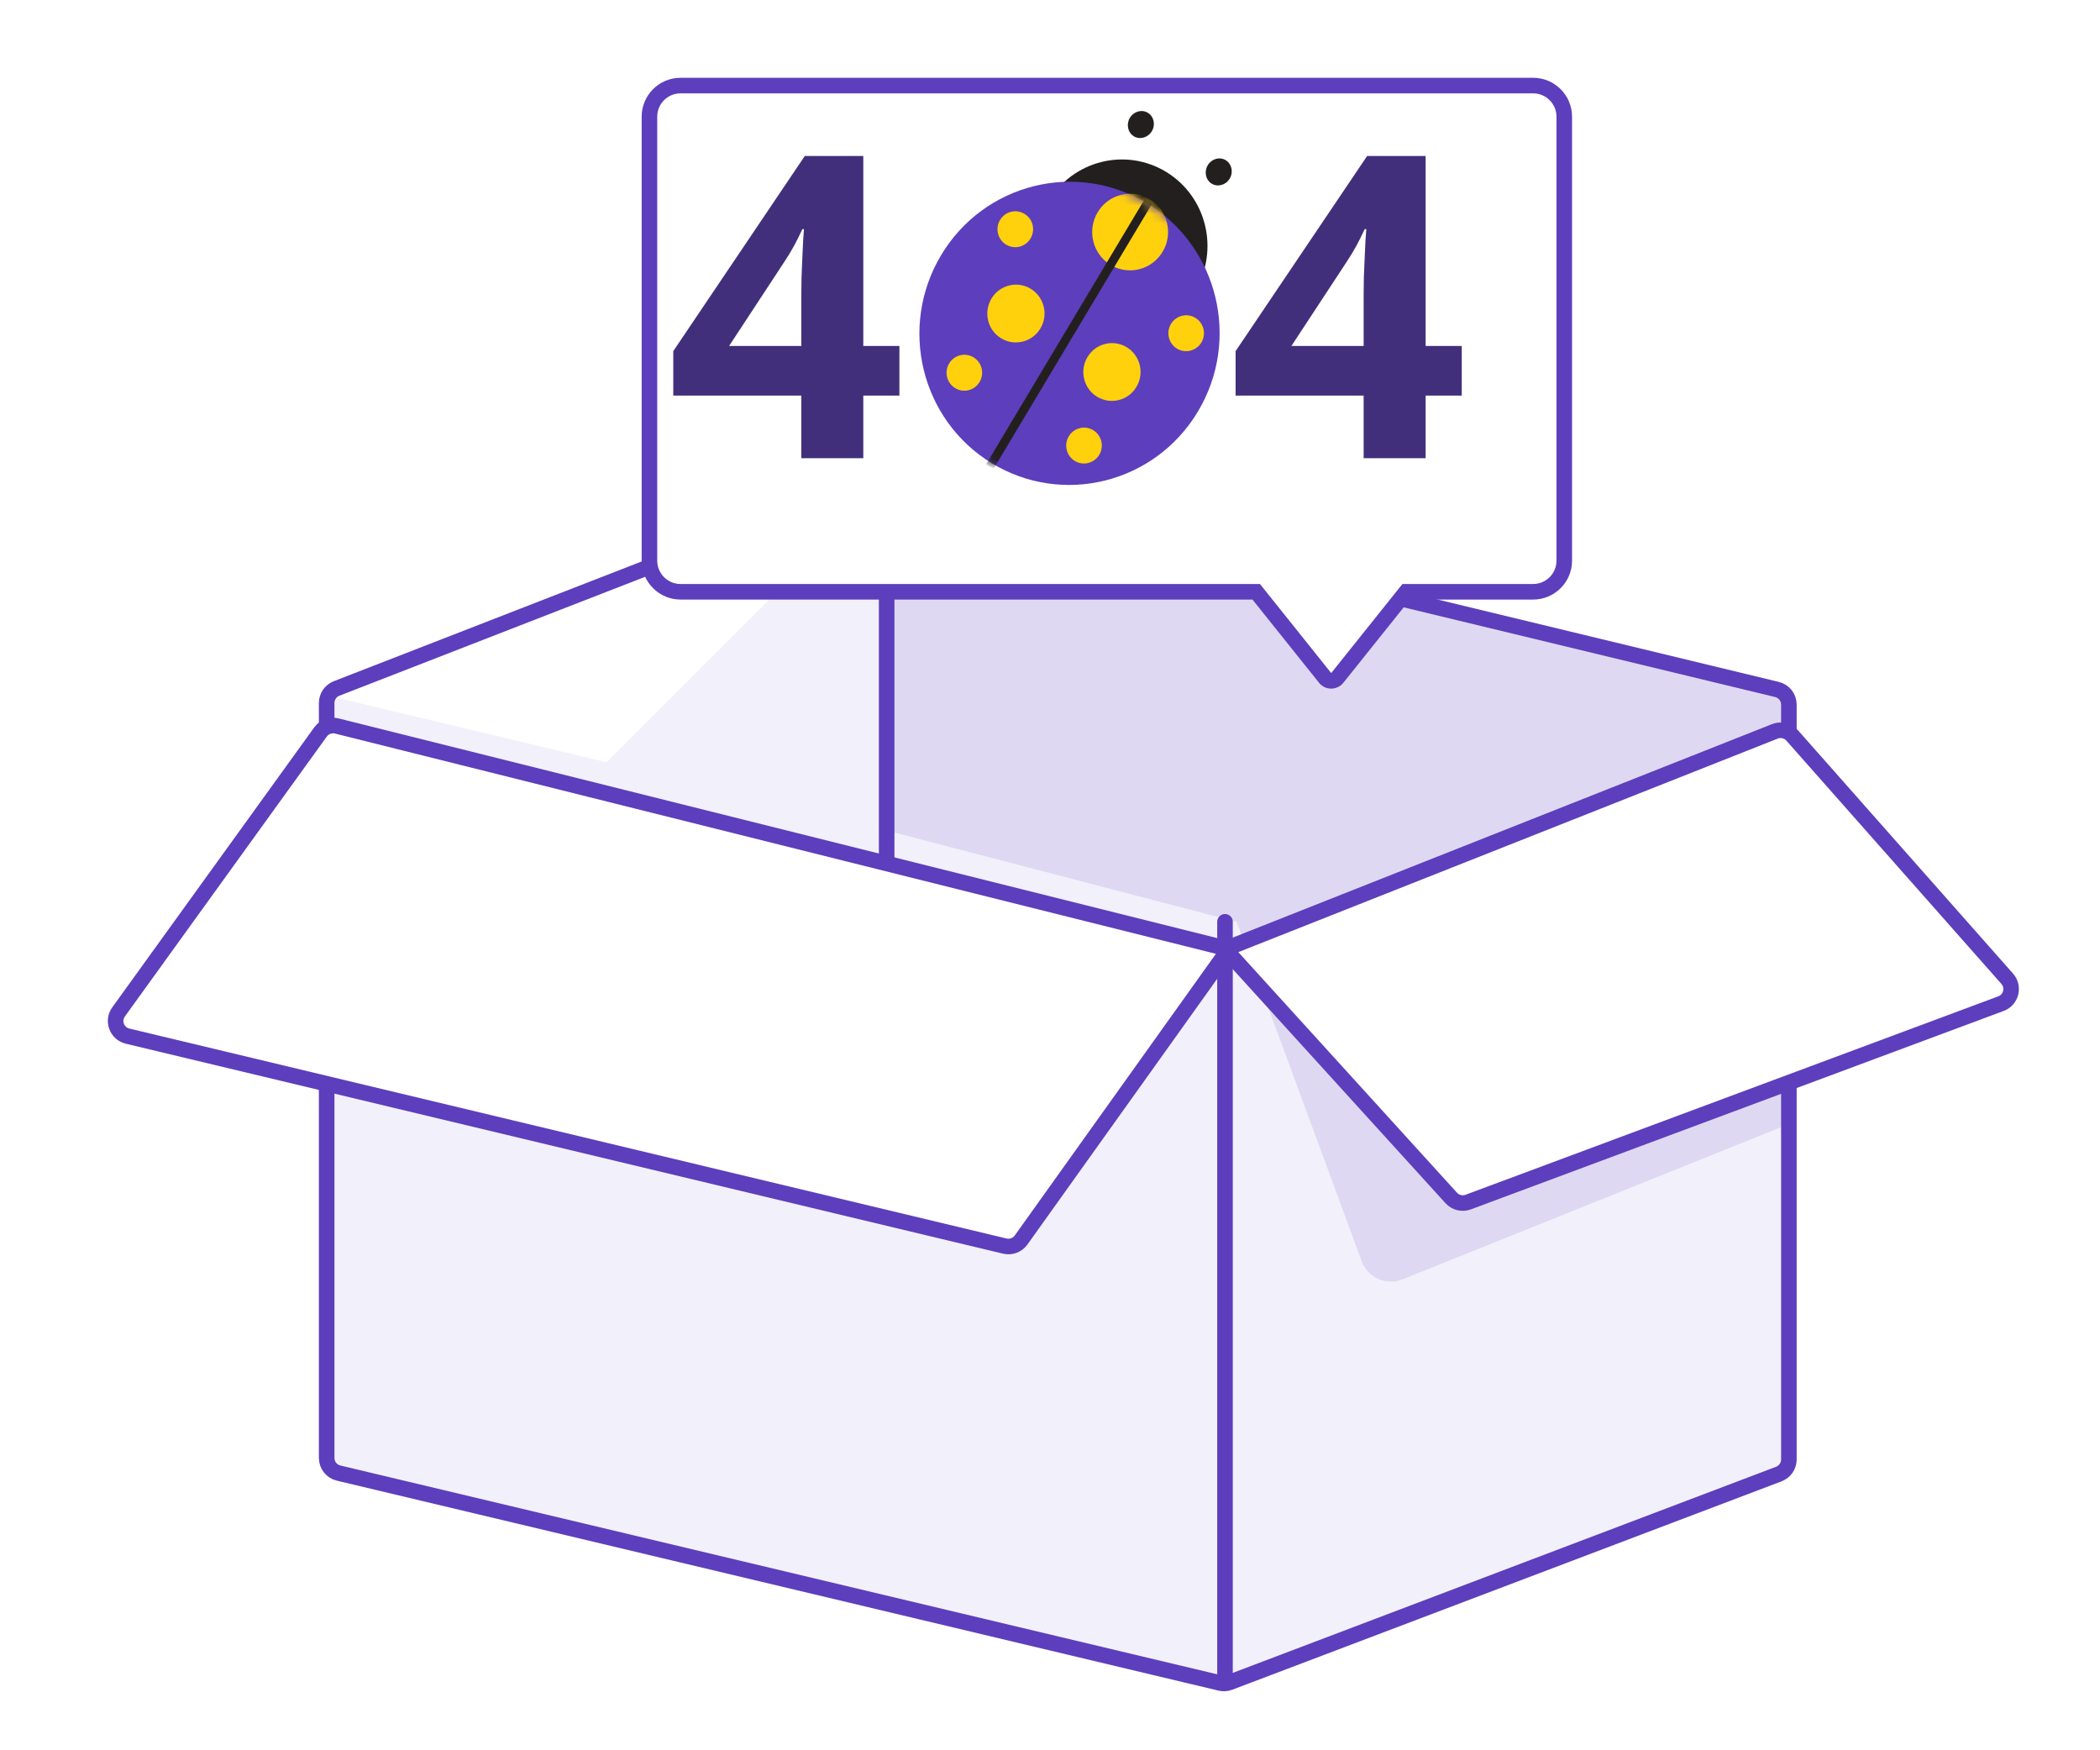 <svg width="240" height="200" viewBox="0 0 240 200" fill="none" xmlns="http://www.w3.org/2000/svg">
<path d="M100.813 54.869L38.466 79.115C37.783 79.38 37.333 80.038 37.333 80.772V167.04C37.333 167.863 37.898 168.579 38.699 168.77L139.468 192.762C139.815 192.845 140.178 192.821 140.51 192.695L203.297 168.88C203.987 168.618 204.444 167.956 204.444 167.217V80.955C204.444 80.134 203.882 79.42 203.083 79.227L101.875 54.797C101.522 54.712 101.152 54.737 100.813 54.869Z" fill="#F2F0FA"/>
<path d="M69.333 87.111L102.222 54.222L37.778 79.555L69.333 87.111Z" fill="white"/>
<path d="M204.444 79.555L102.222 54.222L100.444 94.667L141.333 105.333L155.623 144.121C156.316 146.001 158.426 146.938 160.285 146.19L204.444 128.444V79.555Z" fill="#DFD8F2"/>
<path d="M101.333 64V106.222" stroke="#5D3EBC" stroke-width="1.778"/>
<path d="M100.813 54.424L38.466 78.67C37.783 78.936 37.333 79.594 37.333 80.327V166.596C37.333 167.419 37.898 168.135 38.699 168.325L139.468 192.318C139.815 192.4 140.178 192.377 140.51 192.251L203.297 168.435C203.987 168.173 204.444 167.512 204.444 166.773V80.511C204.444 79.69 203.882 78.975 203.083 78.783L101.875 54.353C101.522 54.268 101.152 54.293 100.813 54.424Z" stroke="#5D3EBC" stroke-width="1.778"/>
<path d="M140 192V105.333" stroke="#5D3EBC" stroke-width="1.778" stroke-linecap="round"/>
<g filter="url(#filter0_d_7419_86820)">
<path d="M139.178 104.572L38.501 79.403C37.796 79.227 37.054 79.498 36.628 80.088L13.552 112.071C12.812 113.096 13.35 114.545 14.58 114.84L114.835 138.832C115.539 139.001 116.275 138.726 116.696 138.137L139.685 105.951C140.05 105.441 139.786 104.724 139.178 104.572Z" fill="white"/>
<path d="M139.178 104.572L38.501 79.403C37.796 79.227 37.054 79.498 36.628 80.088L13.552 112.071C12.812 113.096 13.35 114.545 14.58 114.84L114.835 138.832C115.539 139.001 116.275 138.726 116.696 138.137L139.685 105.951C140.05 105.441 139.786 104.724 139.178 104.572Z" stroke="#5D3EBC" stroke-width="1.778"/>
</g>
<g filter="url(#filter1_d_7419_86820)">
<path d="M202.84 80.015L141.195 104.416C140.617 104.644 140.446 105.38 140.864 105.84L165.857 133.332C166.346 133.87 167.113 134.056 167.793 133.802L228.684 111.126C229.854 110.69 230.222 109.217 229.396 108.282L204.826 80.49C204.33 79.929 203.536 79.739 202.84 80.015Z" fill="white"/>
<path d="M202.84 80.015L141.195 104.416C140.617 104.644 140.446 105.38 140.864 105.84L165.857 133.332C166.346 133.87 167.113 134.056 167.793 133.802L228.684 111.126C229.854 110.69 230.222 109.217 229.396 108.282L204.826 80.49C204.33 79.929 203.536 79.739 202.84 80.015Z" stroke="#5D3EBC" stroke-width="1.778"/>
</g>
<g filter="url(#filter2_d_7419_86820)">
<path fill-rule="evenodd" clip-rule="evenodd" d="M73.333 6.222C71.37 6.222 69.778 7.814 69.778 9.778V60.509C69.778 62.473 71.37 64.064 73.333 64.064H139.123L146.998 73.908C147.354 74.353 148.031 74.353 148.387 73.908L156.262 64.064H170.773C172.737 64.064 174.329 62.473 174.329 60.509V9.778C174.329 7.814 172.737 6.222 170.773 6.222H73.333Z" fill="white"/>
<path d="M139.123 64.064L139.818 63.509L139.551 63.176H139.123V64.064ZM146.998 73.908L146.304 74.464L146.304 74.464L146.998 73.908ZM148.387 73.908L149.081 74.464L148.387 73.908ZM156.262 64.064V63.176H155.835L155.568 63.509L156.262 64.064ZM70.667 9.778C70.667 8.305 71.861 7.111 73.333 7.111V5.333C70.879 5.333 68.889 7.323 68.889 9.778H70.667ZM70.667 60.509V9.778H68.889V60.509H70.667ZM73.333 63.176C71.861 63.176 70.667 61.982 70.667 60.509H68.889C68.889 62.964 70.879 64.953 73.333 64.953V63.176ZM139.123 63.176H73.333V64.953H139.123V63.176ZM147.693 73.353L139.818 63.509L138.429 64.62L146.304 74.464L147.693 73.353ZM147.693 73.353L147.693 73.353L146.304 74.464C147.016 75.353 148.369 75.353 149.081 74.464L147.693 73.353ZM155.568 63.509L147.693 73.353L149.081 74.464L156.956 64.62L155.568 63.509ZM170.773 63.176H156.262V64.953H170.773V63.176ZM173.44 60.509C173.44 61.982 172.246 63.176 170.773 63.176V64.953C173.228 64.953 175.218 62.964 175.218 60.509H173.44ZM173.44 9.778V60.509H175.218V9.778H173.44ZM170.773 7.111C172.246 7.111 173.44 8.305 173.44 9.778H175.218C175.218 7.323 173.228 5.333 170.773 5.333V7.111ZM73.333 7.111H170.773V5.333H73.333V7.111Z" fill="#5D3EBC"/>
</g>
<path d="M102.79 45.202H98.662V52.361H91.579V45.202H76.945V40.123L91.978 17.821H98.662V39.532H102.79V45.202ZM91.579 39.532V33.673C91.579 33.122 91.587 32.468 91.603 31.712C91.634 30.956 91.665 30.201 91.697 29.445C91.728 28.689 91.759 28.019 91.79 27.436C91.837 26.838 91.869 26.421 91.884 26.184H91.697C91.4 26.83 91.087 27.46 90.758 28.074C90.43 28.673 90.047 29.303 89.609 29.964L83.324 39.532H91.579Z" fill="#422F7B"/>
<path d="M167.056 45.202H162.928V52.361H155.845V45.202H141.211V40.123L156.244 17.821H162.928V39.532H167.056V45.202ZM155.845 39.532V33.673C155.845 33.122 155.853 32.468 155.869 31.712C155.9 30.956 155.931 30.201 155.963 29.445C155.994 28.689 156.025 28.019 156.056 27.436C156.103 26.838 156.135 26.421 156.15 26.184H155.963C155.665 26.83 155.353 27.46 155.024 28.074C154.696 28.673 154.313 29.303 153.875 29.964L147.59 39.532H155.845Z" fill="#422F7B"/>
<path d="M129.58 15.572C130.268 15.991 131.189 15.736 131.635 14.996C132.081 14.256 131.878 13.317 131.183 12.889C130.494 12.47 129.574 12.725 129.128 13.465C128.689 14.206 128.892 15.145 129.58 15.572Z" fill="#231F1F"/>
<path d="M138.48 20.987C139.169 21.406 140.089 21.151 140.535 20.411C140.981 19.67 140.779 18.732 140.083 18.304C139.394 17.884 138.474 18.14 138.028 18.88C137.589 19.629 137.792 20.567 138.48 20.987Z" fill="#231F1F"/>
<path d="M137.696 30.551C138.743 26.426 137.062 21.945 133.275 19.634C129.487 17.331 124.768 17.919 121.64 20.776C116.052 20.99 110.672 23.952 107.563 29.159C102.659 37.357 105.252 47.998 113.358 52.934C121.465 57.87 132.01 55.22 136.913 47.022C140.013 41.822 140.109 35.641 137.696 30.551Z" fill="white"/>
<path d="M136.581 33.221C133.775 37.906 127.753 39.416 123.128 36.597C118.494 33.778 117.016 27.694 119.813 23.017C122.619 18.332 128.641 16.822 133.274 19.642C137.9 22.46 139.386 28.537 136.581 33.221Z" fill="#231F1F"/>
<path d="M136.906 47.021C132.002 55.219 121.458 57.861 113.35 52.933C105.244 47.998 102.651 37.356 107.555 29.158C112.459 20.959 123.003 18.317 131.111 23.245C139.217 28.181 141.809 38.83 136.906 47.021Z" fill="#5D3EBC"/>
<mask id="mask0_7419_86820" style="mask-type:luminance" maskUnits="userSpaceOnUse" x="105" y="20" width="35" height="36">
<path d="M107.563 29.159C102.659 37.357 105.252 47.998 113.358 52.934C121.465 57.87 132.01 55.22 136.913 47.022C141.817 38.823 139.225 28.182 131.118 23.254C128.902 21.907 126.513 21.129 124.101 20.871C117.67 20.174 111.127 23.205 107.563 29.159Z" fill="white"/>
</mask>
<g mask="url(#mask0_7419_86820)">
<mask id="mask1_7419_86820" style="mask-type:luminance" maskUnits="userSpaceOnUse" x="54" y="3" width="90" height="56">
<path d="M143.727 12.568L59.76 3.58L54.809 49.835L138.776 58.823L143.727 12.568Z" fill="white"/>
</mask>
<g mask="url(#mask1_7419_86820)">
<path d="M132.871 28.772C131.629 30.842 128.966 31.514 126.915 30.265C124.864 29.017 124.211 26.326 125.445 24.255C126.687 22.185 129.351 21.513 131.401 22.762C133.452 24.01 134.105 26.701 132.871 28.772Z" fill="#FFD10D"/>
</g>
<mask id="mask2_7419_86820" style="mask-type:luminance" maskUnits="userSpaceOnUse" x="54" y="3" width="90" height="56">
<path d="M143.727 12.568L59.76 3.58L54.809 49.835L138.776 58.823L143.727 12.568Z" fill="white"/>
</mask>
<g mask="url(#mask2_7419_86820)">
<path d="M118.906 37.528C117.973 39.093 115.958 39.593 114.416 38.656C112.866 37.718 112.374 35.688 113.307 34.123C114.239 32.559 116.254 32.059 117.796 32.996C119.338 33.941 119.838 35.972 118.906 37.528Z" fill="#FFD10D"/>
</g>
<mask id="mask3_7419_86820" style="mask-type:luminance" maskUnits="userSpaceOnUse" x="54" y="3" width="90" height="56">
<path d="M143.727 12.568L59.76 3.58L54.809 49.835L138.776 58.823L143.727 12.568Z" fill="white"/>
</mask>
<g mask="url(#mask3_7419_86820)">
<path d="M117.773 27.253C117.191 28.227 115.946 28.536 114.98 27.951C114.022 27.366 113.711 26.102 114.292 25.135C114.875 24.161 116.12 23.852 117.086 24.438C118.053 25.015 118.356 26.278 117.773 27.253Z" fill="#FFD10D"/>
</g>
<mask id="mask4_7419_86820" style="mask-type:luminance" maskUnits="userSpaceOnUse" x="54" y="3" width="90" height="56">
<path d="M143.727 12.568L59.76 3.58L54.809 49.835L138.776 58.823L143.727 12.568Z" fill="white"/>
</mask>
<g mask="url(#mask4_7419_86820)">
<path d="M111.952 43.65C111.369 44.625 110.124 44.934 109.158 44.348C108.2 43.763 107.889 42.5 108.471 41.533C109.054 40.558 110.299 40.249 111.265 40.835C112.23 41.421 112.534 42.683 111.952 43.65Z" fill="#FFD10D"/>
</g>
<mask id="mask5_7419_86820" style="mask-type:luminance" maskUnits="userSpaceOnUse" x="54" y="3" width="90" height="56">
<path d="M143.727 12.568L59.76 3.58L54.809 49.835L138.776 58.823L143.727 12.568Z" fill="white"/>
</mask>
<g mask="url(#mask5_7419_86820)">
<path d="M124.28 40.805C123.347 42.37 123.839 44.4 125.389 45.338C126.939 46.276 128.946 45.775 129.879 44.21C130.812 42.646 130.32 40.615 128.77 39.678C127.228 38.741 125.213 39.241 124.28 40.805Z" fill="#FFD10D"/>
</g>
<mask id="mask6_7419_86820" style="mask-type:luminance" maskUnits="userSpaceOnUse" x="54" y="3" width="90" height="56">
<path d="M143.727 12.568L59.76 3.58L54.809 49.835L138.776 58.823L143.727 12.568Z" fill="white"/>
</mask>
<g mask="url(#mask6_7419_86820)">
<path d="M133.822 37.019C133.239 37.993 133.552 39.249 134.51 39.834C135.467 40.419 136.721 40.103 137.303 39.136C137.886 38.161 137.574 36.906 136.616 36.321C135.65 35.735 134.404 36.052 133.822 37.019Z" fill="#FFD10D"/>
</g>
<mask id="mask7_7419_86820" style="mask-type:luminance" maskUnits="userSpaceOnUse" x="54" y="3" width="90" height="56">
<path d="M143.727 12.568L59.76 3.58L54.809 49.835L138.776 58.823L143.727 12.568Z" fill="white"/>
</mask>
<g mask="url(#mask7_7419_86820)">
<path d="M122.147 49.855C121.564 50.83 121.876 52.085 122.834 52.67C123.792 53.255 125.046 52.939 125.628 51.972C126.211 50.997 125.899 49.742 124.941 49.157C123.983 48.572 122.729 48.888 122.147 49.855Z" fill="#FFD10D"/>
</g>
</g>
<mask id="mask8_7419_86820" style="mask-type:luminance" maskUnits="userSpaceOnUse" x="105" y="20" width="35" height="36">
<path d="M107.563 29.159C102.659 37.357 105.252 47.998 113.358 52.934C121.465 57.87 132.01 55.22 136.913 47.022C141.817 38.823 139.225 28.182 131.118 23.246C128.903 21.899 126.514 21.121 124.102 20.863C117.67 20.174 111.127 23.205 107.563 29.159Z" fill="white"/>
</mask>
<g mask="url(#mask8_7419_86820)">
<path d="M131.226 23.056C131.084 22.969 130.941 22.889 130.791 22.809L112.7 53.049C112.842 53.136 112.976 53.231 113.118 53.319C113.26 53.406 113.403 53.486 113.554 53.566L131.645 23.318C131.511 23.232 131.369 23.144 131.226 23.056Z" fill="#231F1F"/>
</g>
<defs>
<filter id="filter0_d_7419_86820" x="3.436" y="73.128" width="146.194" height="79.087" filterUnits="userSpaceOnUse" color-interpolation-filters="sRGB">
<feFlood flood-opacity="0" result="BackgroundImageFix"/>
<feColorMatrix in="SourceAlpha" type="matrix" values="0 0 0 0 0 0 0 0 0 0 0 0 0 0 0 0 0 0 127 0" result="hardAlpha"/>
<feOffset dy="3.556"/>
<feGaussianBlur stdDeviation="4.444"/>
<feComposite in2="hardAlpha" operator="out"/>
<feColorMatrix type="matrix" values="0 0 0 0 0.365 0 0 0 0 0.243 0 0 0 0 0.737 0 0 0 0.2 0"/>
<feBlend mode="normal" in2="BackgroundImageFix" result="effect1_dropShadow_7419_86820"/>
<feBlend mode="normal" in="SourceGraphic" in2="effect1_dropShadow_7419_86820" result="shape"/>
</filter>
<filter id="filter1_d_7419_86820" x="130.855" y="73.668" width="108.766" height="73.58" filterUnits="userSpaceOnUse" color-interpolation-filters="sRGB">
<feFlood flood-opacity="0" result="BackgroundImageFix"/>
<feColorMatrix in="SourceAlpha" type="matrix" values="0 0 0 0 0 0 0 0 0 0 0 0 0 0 0 0 0 0 127 0" result="hardAlpha"/>
<feOffset dy="3.556"/>
<feGaussianBlur stdDeviation="4.444"/>
<feComposite in2="hardAlpha" operator="out"/>
<feColorMatrix type="matrix" values="0 0 0 0 0.365 0 0 0 0 0.243 0 0 0 0 0.737 0 0 0 0.2 0"/>
<feBlend mode="normal" in2="BackgroundImageFix" result="effect1_dropShadow_7419_86820"/>
<feBlend mode="normal" in="SourceGraphic" in2="effect1_dropShadow_7419_86820" result="shape"/>
</filter>
<filter id="filter2_d_7419_86820" x="68.889" y="5.333" width="110.773" height="73.353" filterUnits="userSpaceOnUse" color-interpolation-filters="sRGB">
<feFlood flood-opacity="0" result="BackgroundImageFix"/>
<feColorMatrix in="SourceAlpha" type="matrix" values="0 0 0 0 0 0 0 0 0 0 0 0 0 0 0 0 0 0 127 0" result="hardAlpha"/>
<feOffset dx="4.444" dy="3.556"/>
<feComposite in2="hardAlpha" operator="out"/>
<feColorMatrix type="matrix" values="0 0 0 0 0.365 0 0 0 0 0.243 0 0 0 0 0.737 0 0 0 0.2 0"/>
<feBlend mode="normal" in2="BackgroundImageFix" result="effect1_dropShadow_7419_86820"/>
<feBlend mode="normal" in="SourceGraphic" in2="effect1_dropShadow_7419_86820" result="shape"/>
</filter>
</defs>
</svg>
